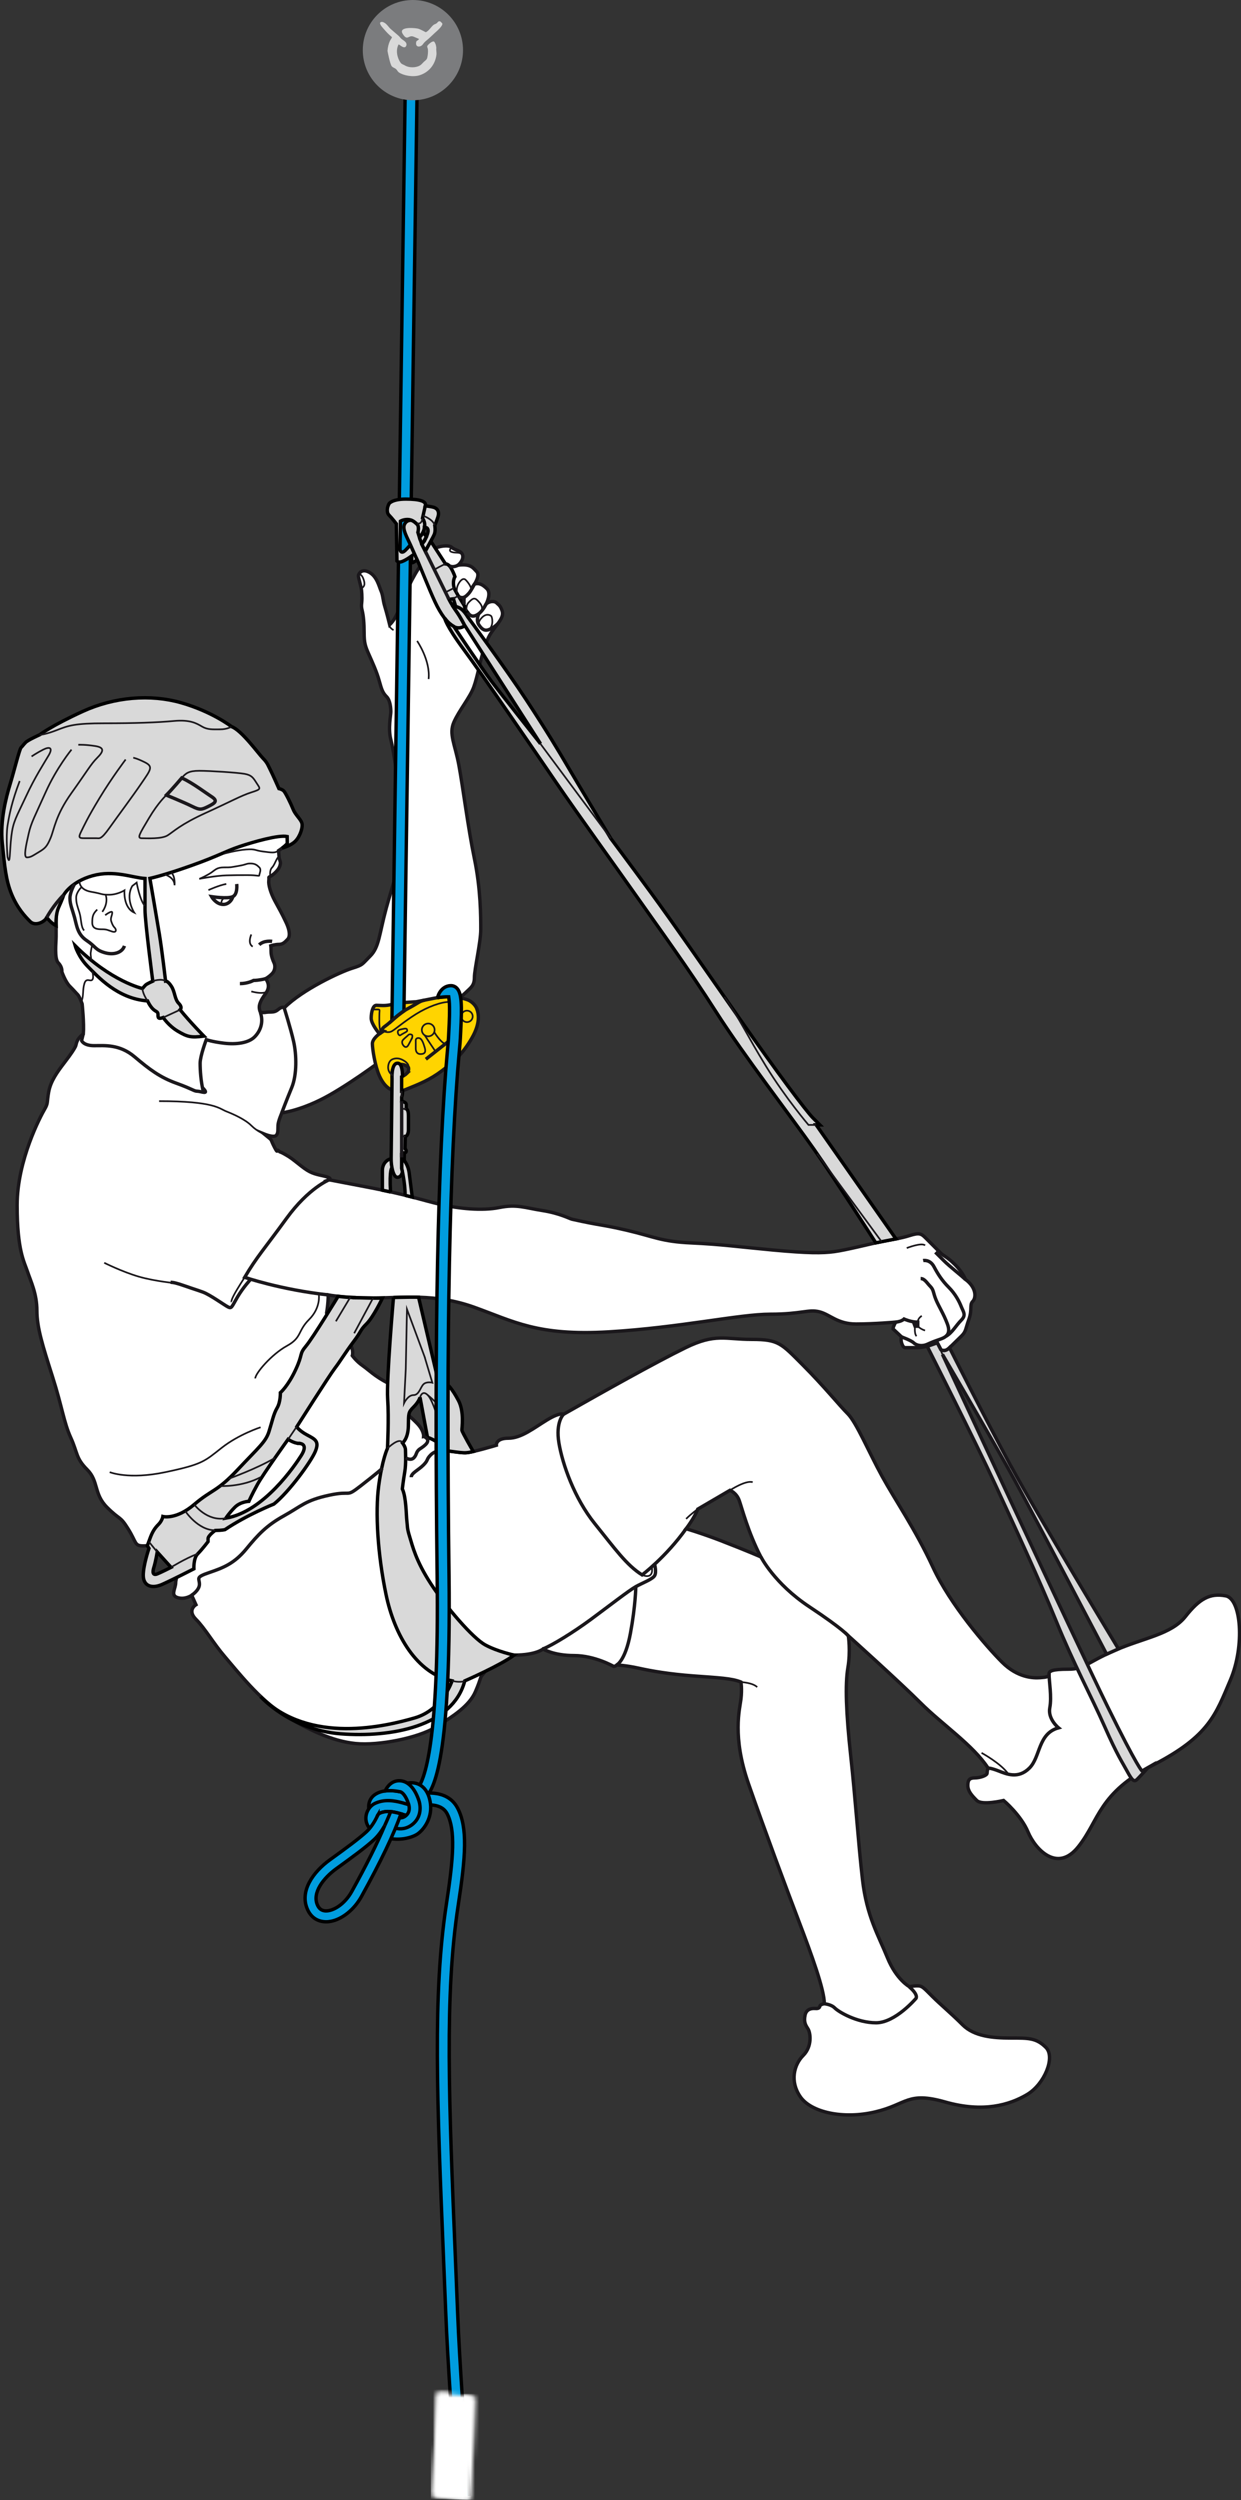 <?xml version="1.0" encoding="UTF-8"?>
<svg id="Calque_2" xmlns="http://www.w3.org/2000/svg" xmlns:xlink="http://www.w3.org/1999/xlink" viewBox="0 0 292.44 589.01">
  <rect x="0" y="0" width="292.44" height="589.01" fill="#333333" stroke="none"/>
  <defs>
    <style>
      .cls-1 {
        mask: url(#mask);
      }

      .cls-2 {
        fill: url(#linear-gradient-3);
      }

      .cls-2, .cls-3, .cls-4, .cls-5, .cls-6, .cls-7, .cls-8, .cls-9 {
        stroke-width: .8px;
      }

      .cls-2, .cls-5, .cls-7, .cls-9 {
        stroke: #000;
      }

      .cls-10 {
        fill: url(#linear-gradient-4);
      }

      .cls-11 {
        fill: url(#linear-gradient-2);
      }

      .cls-3, .cls-4, .cls-6, .cls-12, .cls-8 {
        stroke: #1a171b;
        stroke-miterlimit: 10;
      }

      .cls-3, .cls-13 {
        fill: #fff;
      }

      .cls-4, .cls-14, .cls-7 {
        fill: #d9d9d9;
      }

      .cls-15 {
        fill: #7b7c7e;
      }

      .cls-16 {
        fill: url(#linear-gradient);
      }

      .cls-5, .cls-6, .cls-12 {
        fill: none;
      }

      .cls-17 {
        mask: url(#mask-2);
      }

      .cls-18 {
        mask: url(#mask-1);
      }

      .cls-12 {
        stroke-width: .4px;
      }

      .cls-8 {
        fill: #ffd400;
      }

      .cls-9 {
        fill: #009ddf;
      }
    </style>
    <linearGradient id="linear-gradient" x1="-502.35" y1="5839.47" x2="-489.34" y2="5839.47" gradientTransform="translate(-1586.91 -464.35) rotate(-86.87) scale(1.91 .3)" gradientUnits="userSpaceOnUse">
      <stop offset="0" stop-color="#fff"/>
      <stop offset=".27" stop-color="#fcfcfc"/>
      <stop offset=".41" stop-color="#f4f4f4"/>
      <stop offset=".51" stop-color="#e7e7e7"/>
      <stop offset=".61" stop-color="#d4d4d4"/>
      <stop offset=".69" stop-color="#bbb"/>
      <stop offset=".76" stop-color="#9d9d9d"/>
      <stop offset=".83" stop-color="#797979"/>
      <stop offset=".9" stop-color="#4f4f4f"/>
      <stop offset=".96" stop-color="#212121"/>
      <stop offset="1" stop-color="#000"/>
    </linearGradient>
    <mask id="mask" x="101.52" y="553.37" width="14.71" height="35.64" maskUnits="userSpaceOnUse">
      <polygon class="cls-16" points="111.15 564.71 110.15 589.01 102 588.06 103 563.75 111.15 564.71"/>
    </mask>
    <linearGradient id="linear-gradient-2" y1="5839.47" x2="-489.34" y2="5839.47" xlink:href="#linear-gradient"/>
    <mask id="mask-1" x="101.52" y="553.37" width="14.71" height="35.64" maskUnits="userSpaceOnUse">
      <polygon class="cls-11" points="111.15 564.71 110.15 589.01 102 588.06 103 563.75 111.15 564.71"/>
    </mask>
    <linearGradient id="linear-gradient-3" x1="-3183.88" y1="870.64" x2="-3181.88" y2="870.64" gradientTransform="translate(-3197.82 163.76) rotate(169.3) scale(1 -1)" gradientUnits="userSpaceOnUse">
      <stop offset="0" stop-color="#595959"/>
      <stop offset="1" stop-color="#737373"/>
    </linearGradient>
    <linearGradient id="linear-gradient-4" x1="-502.32" y1="5842.52" x2="-489.31" y2="5842.52" xlink:href="#linear-gradient"/>
    <mask id="mask-2" x="102.43" y="553.37" width="14.71" height="35.64" maskUnits="userSpaceOnUse">
      <polygon class="cls-10" points="112.07 564.71 111.06 589.01 102.91 588.06 103.92 563.75 112.07 564.71"/>
    </mask>
  </defs>
  <g id="Calque_1-2" data-name="Calque_1">
    <g>
      <path class="cls-3" d="M288.77,375.96c-3.66-.67-6.1.67-9.42,4.88-3.33,4.21-9.75,4.99-16.63,7.98-6.87,2.99-7.09,4.43-10.97,4.43s-4.54.44-4.54,1.11-.55.78-2.11.89c-1.55.11-5.27.06-8.98-3.66-3.71-3.71-12.19-13.52-16.29-22.39-4.1-8.87-8.87-15.74-11.97-21.39-3.1-5.65-6.04-12.69-8.09-14.74-2.05-2.05-5.6-6.48-10.64-11.53s-5.65-5.99-11.97-5.99-8.54-1.5-15.63,1.97c-7.09,3.47-19.73,10.56-28.71,15.66,0,0-.78-.55-3.88,1.33-3.1,1.88-6.08,4.32-9.13,4.32s-2.84,1.66-2.84,1.66c0,0-5.87,1.77-7.32,1.77s-4.89-.62-5.27-.62.45-.98-1.82-2.2c-2.27-1.21-2.73-1.06-2.73-1.06,0,0,.11-1.4-1.67-3.18-1.78-1.78-3.03-2.73-3.71-3.48s.3-4.16-2.95-5.83c-3.26-1.67-4.54-3.1-6.06-4.16-1.51-1.06-2.42-2.35-2.42-2.35,0,0,.61-1.67-1.36-3.94-1.97-2.27-2.73-2.73-3.03-3.18-.3-.45-1.67-2.95-1.67-2.95,0,0,.38-2.12.38-4.24,0,0,3.76.72,10.57.72s14.47-1.16,23.78,2.16c9.31,3.33,14.96,6.82,31.76,5.82,16.79-1,30.76-4.16,38.08-4.16s8.97-1.21,11.54-.57c2.56.64,4.23,2.88,8.65,2.88s9.36-.45,9.36-.45c0,0-.64,1.09-.64,1.6l1.99,1.86s-.26.77.13,1.73c.38.96.77.83.77.83h2.95c.83,0,2.24-.32,2.24-.32l2.37-.83.83,1.6s.87.74,2.05-.45c1.19-1.19,1.73-1.67,2.82-2.76,1.09-1.09.9-1.6,1.73-3.91.83-2.31.1-3.43.9-4.23s.96-3.21-1.73-5.19c0,0-.51-1.54-2.44-3.46-1.92-1.92-2.63-1.99-3.33-2.69-.71-.71-2.66-2.66-3.65-3.65-.99-.99-1.47-1.22-3.72-.51-2.24.71-3.78.83-6.6,1.41-2.82.58-8.33,1.99-11.15,2.37-2.82.38-6.22.38-14.49-.38-8.27-.77-12.18-1.35-19.23-1.67-7.05-.32-8.74-1.47-15.04-2.95-6.31-1.47-5.95-1.05-13.04-2.63-.58-.13-2.88-1.41-6.99-2.05-4.1-.64-6.03-1.54-10.13-.71-4.1.83-9.62.26-14.04-.77-4.42-1.03-7.37-2.18-16.73-3.97l-9.36-1.79s1.03-.38-1.28-.9c-2.31-.51-3.21-.71-5.32-2.37-2.12-1.67-2.37-1.92-3.85-2.76-1.47-.83-.93-.29-1.47-.83s0,1.03-.96-.83c-.96-1.86-.51-1.54-1.28-2.18s-1.09-.9-1.09-.9c0,0,2.18.9,2.76.32s.38-1.47.45-2.44c.06-.96.9-2.88.9-2.88,0,0,4.87-.58,11.28-4.23,6.41-3.65,13.98-9.45,13.98-9.45l14.05-11.47s3.03-2.2,4.07-3.24c1.04-1.04,2-1.5,2-3.49s1.5-8.31,1.5-11.31,0-9.48-1.5-16.71-2.74-17.13-3.66-22.03c-.91-4.91-2.41-7.32-1.16-10.14s3.74-5.74,4.66-8.23,1.65-6.97,2.44-8.85c.79-1.89.58-2.57,2.25-4.77,1.68-2.2,2.41-3.15,1.99-4.4-.42-1.26-.87-1.39-1.31-1.84-.45-.45-1.7-.45-2.46.31,0,0,1.34-2.49.21-3.62-1.13-1.13-1.99-1.42-2.94-1.1,0,0,1.39-2.07.52-2.94-.87-.87-1.31-1.89-4.4-1.52,0,0,1.36-1.1,1.1-2.31s-1.84-1.15-2.57-1.89c-.73-.73-3.83-.21-4.77.73-.94.94-2.99,4.04-3.88,5.61s-1.84,3.36-3.04,6.45c-1.21,3.09-1.81,4.33-2.94,5.45,0,0-.68-2.78-1.15-4.3-.47-1.52-.42-2.62-.89-3.67-.47-1.05-.94-3.41-2.78-4.4s-2.41.42-2.41.42c0,0-.26.21-.05,1,.21.79.58,2.36.58,2.36,0,0,.16.84.16,2.31s-.26,1.63.05,2.88c.31,1.26.47,2.99.47,5.3s.26,3.15,1.1,5.03c.84,1.89,1.89,4.19,2.46,6.29.58,2.1.84,2.83,1.73,3.72s1,2.78,1,3.57-.68,3.93,0,6.55,2.24,12.06,2.24,21.12-1.66,12.47-3.33,18.62c-1.66,6.15-1.66,9.14-3.74,11.22-2.08,2.08-1.66,2.08-4.32,2.91-2.66.83-11.6,4.95-15.96,9.31,0,0-.22-.29-.85.01-.63.3-.92.98-2.21.98s-1.31.12-1.67.12h-.86s-.51-.92-.21-1.94c.3-1.01.83-1.73,1.4-2.53.57-.8,1.13-1.97,0-3.52,0,0,.64-.28,1.49-1.13.85-.85.77-2,.51-2.56-.27-.57-.72-1.67-.72-2.68s-.06-1.37-.06-1.37c0,0,.98-.33,1.97-.33s1.53-.73,2-1.19c.46-.46.72-1.67-.36-3.96-1.07-2.29-1.61-3.16-2.65-5.1-1.04-1.94-1.55-3.84-1.43-4.77s-.21-.69.39-1.01c.6-.33,1.37-1.04,1.82-1.67.45-.63.54-1.28.54-1.52s-.3-1.04-.3-1.04l-.15-1.82s1.91-1.26,2.07-1.71c.17-.44-.44-5.88-.44-5.88l-5.27-12.08-17.04-5.82-17.71,2.49-8.98,13.14-5.77,19.08s.73,2.39.73,5.71v5.29c0,1.35-.47,5.24.52,6.23.99.99.83,2.08.83,2.08,0,0,.83,2.39,1.87,3.42,1.04,1.04,1.45,1.56,1.87,1.97.42.42,1.04,2.18,1.04,2.18,0,0,.49,4.6.28,7.07,0,0-1,.75-1.38,1.55-.38.8-.25,1-.54,1.55-.29.54-.75,1.34-2.51,3.64-1.76,2.3-3.26,4.39-3.73,6.91-.46,2.51-.08,2.6-.96,4.1s-6.48,11.97-6.48,22.61,1.66,13.3,2.44,15.63c.78,2.33,2.22,5.21,2.22,9.2s1.33,8.2,3.66,15.52c2.33,7.32,2.66,10.75,4.32,14.41,1.66,3.66,1.16,4.82,3.88,7.54,2.72,2.72,1.5,5.71,4.66,8.87,3.16,3.16,2.99,1.88,4.99,5.1,2,3.21,1.44,3.99,3.55,3.99s3.33-.89,3.33-.89l6.32,4.1s-2,3.99-2,5.43-1.33,2.99.44,3.55c1.77.55,3.33-.55,3.33-.55l1,2.22s-2.16,1.27,0,3.44c2.16,2.16,4.1,5.65,6.87,8.87,2.77,3.21,8.2,10.2,13.86,13.63,5.65,3.44,11.31,6.21,16.85,6.76s14.85-1.33,18.95-3.88c4.1-2.55,7.87-4.99,9.31-8.31,1.44-3.33,1.05-3.38,1.77-4.1.72-.72,1.66-2.99,1.66-2.99,0,0,.67-1.55,5.76-1.55s6.76-1.44,6.76-1.44c0,0,2.44,1.55,7.32,1.55s9.31,2.55,9.31,2.55c0,0,.39.02.74-.33,0,0,2.17.09,5.16.75s7.09,1.39,12.97,1.83c5.87.44,8.98.55,11.14,1.44,0,0,.28,1.61,0,3.99-.28,2.38-2.11,8.81,1.77,19.95s8.9,24.58,11.89,32.45,5.99,16.07,5.99,19.4c0,0-.94.1-1.06.59s-.53.58-1.15.53c-.62-.04-2.02,0-2.34,1.6-.33,1.6.12,2.3.7,3.21.58.91,1.03,4.09-1.13,6.25-2.16,2.16-3.21,6.1-.67,9.75,2.55,3.66,10.09,5.32,17.62,3.55,7.54-1.77,7.54-4.88,16.52-2.33,8.98,2.55,15.19.67,19.29-1.77,4.1-2.44,6.71-8.81,4.43-11.08-2.27-2.27-4.1-2.22-8.31-2.22s-8.59-.39-11.31-3.1c-2.72-2.72-5.15-4.71-7.21-6.76-2.05-2.05-2.33-2.44-3.44-2.44s-1.88.22-1.88.22c0,0-3.1-1.66-5.21-6.87-2.11-5.21-4.88-9.75-5.87-18.4s-1.66-18.95-2.77-29.15c-1.11-10.2-1.33-16.85-.67-20.73.67-3.88.11-7.54.11-7.54,0,0,12.14,10.92,17.07,15.85,4.93,4.93,12.41,9.98,15.85,15.3,0,0-.22.67-.22,1.22s-1.66,1.11-2.88,1.11-1.66.44-1.66,1.77.89,2.33,2.11,3.55c1.22,1.22,6.32,0,6.32,0,0,0,4.1,3.44,5.76,7.43,1.66,3.99,6.87,9.75,11.86,3.44s4.66-12.53,17.74-19.29c13.08-6.76,14.63-11.86,18.07-19.95,3.44-8.09,2.55-19.18-1.11-19.84ZM170.48,363.2c-5.3-2.05-8.81-3.04-8.81-3.04,0,0,1.99-2.58,2.75-4.62l7.61-4.45s1.52.59,2.17,2.4c.64,1.81,2.11,7.55,5.09,13.29,0,0-3.51-1.52-8.81-3.57Z"/>
      <path class="cls-7" d="M11.02,216.13s.95,1.37,2.19,1.92c0,0-.18-2.56.64-4.34.82-1.78,1.19-2.92,1.19-2.92,0,0,1.69-3.06,6.76-4.47,5.07-1.41,9.36.46,12.37.64v7.39c0,2.88,1.83,16.8,1.83,16.8,0,0-1.39.62-1.69.91s-.73.82-.73.82c0,0-7.39-1.6-15.88-10.09,0,0,.75,2.67,3.06,4.98,2.31,2.31,6.94,7.53,14.01,8.03,0,0,.5,1.14,1.23,1.87s1.23.59,1.23,1.32,0,1.19,1.23.73c0,0,1.28,1.96,3.47,3.24,2.19,1.28,2.97,1.55,6.12,1.14,0,0-3.24-3.29-5.61-6.21,0,0,.66-.52-.32-1.51-.98-.98-.87-2.69-1.73-4.02s-1.37-1.23-1.37-1.23c0,0-.82-7.07-1.46-11s-2.24-13.19-2.24-13.19c0,0,3.2-.68,9.63-2.97,6.44-2.28,8.08-3.38,11.46-4.52,3.38-1.14,9.24-2.8,11.26-2.38l.03,1.63s-.33.48-1.2,1.09c0,0,1.98-.5,3.1-1.62,1.12-1.12,1.87-3.38,1.51-4.34s-1.55-1.92-2.05-3.2-1.78-3.88-2.19-4.29-1.14-.55-1.14-.55c0,0-1.6-3.61-2.05-4.47s-.64-1.6-1.69-2.65-5.07-6.66-7.44-7.49c0,0-4.52-3.51-11.82-5.61-7.3-2.1-15.79-1.37-23.19,2.01s-10.18,5.52-10.18,5.52c0,0-2.74,1.23-3.29,1.78s-.71.84-1.1,1.23-1.64,5.52-2.6,8.67c-.96,3.15-2.37,8.58-1.83,13.88s.82,8.67,2.19,12c1.37,3.33,3.17,5.23,4.38,6.44s3.47.09,3.93-1Z"/>
      <path class="cls-7" d="M83.45,305.69c-1.73,0-3.77-.29-3.77-.29,0,0-5.91,9.74-7.58,11.73s-.64,1.73-2.44,5.58c-1.79,3.85-3.59,5.39-3.59,5.39,0,0,.06,2.18-.77,3.59-.83,1.41-1.15,3.14-1.92,5.58s-2.37,3.65-7.37,8.97-5.96,4.55-10.26,8.21c-4.3,3.65-7.37,2.82-7.37,2.82,0,0-.16.99-1.03,1.86s-1.41,1.73-1.92,3.08c-.51,1.35-.71,1.95-.71,1.95l.39.62s-1.35,3.91-1.35,6.35,1.92,3.27,4.49,2.12c2.56-1.15,7.44-3.65,7.44-3.65,0,0-.13-2.5.9-3.53,1.03-1.03,2.44-2.88,2.44-2.88v-.71c0-.71,1.67-1.92,1.67-1.92,1.54,0,2.31-.19,2.31-.19,5.13-3.46,11.54-6.03,11.54-6.03,3.59-2.88,8.72-9.94,9.74-12.37s0-2.88-1.92-3.91c-1.92-1.03-2.44-1.92-2.44-1.92,0,0,7.69-12.12,8.97-13.78,1.28-1.67,2.44-3.65,4.42-6.28,1.99-2.63,1.44-2.6,3.08-4.23,1.63-1.63,3.72-6.04,3.72-6.04-2.37.07-4.94-.08-6.67-.08ZM37.06,370.8c-1,.4-1.2-.3-.8-1.55s.8-3.6.8-3.6l3.25,3.6s-2.25,1.15-3.25,1.55ZM70.39,340.05c1.1,0,1.98.66.59,2.86-1.39,2.2-8.81,13.28-17.76,14.75,0,0,.81-1.25,2.13-2.57,1.32-1.32,3.3-1.39,3.3-1.39,0,0,.66-1.54,2.05-4.04s7.19-10.57,7.19-10.57c0,0,1.39.95,2.5.95Z"/>
      <path class="cls-7" d="M92.72,305.68s-1.68,19.36-1.37,23.89c.31,4.53-.04,11.64-.04,11.64,0,0-1.24,2.58-2.07,8.81s-.26,16.13,1.74,25.69c2,9.56,7.24,18.54,15.55,20.29,0,0-2.2,6.82-8.83,8.73s-24.82,6.45-36.29-5.02c0,0,7.04,7.85,18.85,8.76,11.81.91,26.44-1.66,29.26-12.47,0,0,8.4-3.66,11.64-6.07,0,0-3.91-.83-6.82-2.41-2.91-1.58-9.23-8.9-12.8-14.38-3.57-5.49-4.32-8.9-4.99-11.06s-.5-2.41-.67-3.74-.14-5.57-1.07-7.57c0,0,.23-2,.57-3.99s.17-4.57.17-5.24-.69-1.58-.69-1.58c0,0,1.31-1,1.37-3.99s-.06-3.2,1.23-4.49c1.29-1.29,1.52-2.29,1.52-2.29l1.75,9.41s1.05.37,1.81.85,1.82.99,1.82,2.2c0,0,3.22.47,4.07.54s1.42.18,3.09-.23c0,0-2.63-4.56-2.67-5s.61-4.33-.82-7.02c-1.43-2.69-2.6-4.03-3.25-4.12s-1.47-.3-1.47-.3l-4.67-19.9s-.92-.04-2.09-.02c-1.17.01-3.83.08-3.83.08Z"/>
      <path class="cls-7" d="M92.02,280.81c-.3-5.54.37-5.74.37-5.74l-.21-2.08c-1.15.21-2.07,1.31-2.07,2.74v4.67l1.91.41Z"/>
      <path class="cls-7" d="M95.47,281.61c0-3.03-.82-6.37-.82-6.37v-2.57s1.49,1.35,1.77,3.64.73,5.72.73,5.72l-1.68-.43Z"/>
      <path class="cls-8" d="M112.41,237.79c-.28-.94-1.27-1.88-2.16-2.22s-3.77-1.22-7.98-.39l-4.21.83s-4.07.17-5.67.61-2.87.22-3.7.22-1.22,1.66-1.22,3.05,1.94,3.66,1.94,3.66c0,0-1.66,1.16-1.66,2.33s.61,5.27,1.66,7.59c1.05,2.33,2.94,4.54,6.21,3.21,3.27-1.33,5.6-2.22,8.54-4.43,2.94-2.22,4.93-4.05,7.04-7.7,2.11-3.66,1.5-5.82,1.22-6.76ZM95.9,252.85c-.57.57-2.25,1.59-3.3.54,0,0-.2-.48-.2-.86s.36-1.34,1.63-1.69c1.27-.35,2.22.64,2.22.64,0,0,.22.8-.35,1.37Z"/>
      <path class="cls-7" d="M94.87,256.94c-.02.81-.07,1.11-.22,1.52v.96s1.07.22,1.07.77v1.03s.53.09.53,1.64v3.38c0,.67-.32,1.49-.74,1.49l-.06,2.89s.27.27.27.58-.27.4-.43.4c0,0-.05,1.19-.05,1.77l-.6-.7v2.57l.18.84s-.18,1.28-1.18,1.28-1.49-2.72-1.47-4.37c0,0,.21-17.14.21-18.8,0,0-.21-3.51,1.18-3.7,1.02-.14,1.25,1.39,1.3,3.06l-.22.13v3.31l.22-.06Z"/>
      <path class="cls-9" d="M95.19,238.09l3.11-217.67-2.8-.05-3.15,219.98v.08s.92-.82,1.39-1.19,1.45-1.08,1.45-1.08v-.08Z"/>
      <path class="cls-7" d="M91.68,118.66s.68-1.08,3.95-1.08,4.93.51,4.59,1.59c0,0,1.38.17,1.96.34s1.55.74.98,2.4-.71,1.86-.71,1.86c0,0,.24,1.25-.1,2.09s-2.13,4.02-2.13,4.02l-.81-1.59s.84-1.22,1.28-2.36.1-1.72-.68-1.72c0,0-.03,1.25-1.18,2.4l-.37-1.22s.37-1.32-.17-1.86-1.25-1.15-2.26-1.15-1.66.4-1.66.4c0,0-.11,5.94-.11,6.55s.44,1.13,1.24.34,1.22-1.35,1.22-1.35l1.58,3.51s-.83.78-1.29.78l.03-1.65s-.99.71-1.72,1.08c-.73.37-1.35.56-1.78.14,0,0-.14-7.5-.14-8.14v-.64s-1.06-1.37-1.72-2.03-.44-1.92,0-2.7Z"/>
      <path class="cls-7" d="M100.31,126.78c-.21.42-.9,1.51-.9,1.51l.81,1.59,1.3-2.37,3.46,5.34s.64-.1,1.28.95.95,2.06.95,2.06c-.57.95-.37,2.43,0,3.11s.68,1.22.68,1.22l1.55,2.53c0,.71.78,1.59.78,1.59v1.05s-.44-.81-1.18-1.55-1.65-.88-1.65-.88l-.54-1.86-1.05.14s.57,1.18,1.72,2.8,1.99,3.38,1.99,3.38c0,0-1.05,1.01-2.57.24s-3.11-3.01-4.42-5.81c-1.32-2.8-3.85-9.22-4.22-9.96s-.77-1.71-1.58-3.51-1.96-3.68-1.4-4.83,1.68-.92,1.68-.92c.53.22.95.6,1.3.95.54.54.17,1.86.17,1.86l.37,1.22c.43-.43.7-.88.88-1.26l.77,1.09-.17.35Z"/>
      <path class="cls-7" d="M109.51,147.36s-.84-1.76-1.99-3.38l-.64-.94.5-.14s.91.14,1.65.88,1.18,1.55,1.18,1.55c0,0,8.96,12.15,13.86,19.63,4.9,7.48,7.36,11.6,10.02,16.13s9.85,16.46,9.85,16.46c0,0,4.24,5.65,9.48,12.8,5.24,7.15,12.3,17.38,20.95,29.76,8.65,12.39,15.59,21.66,17.21,23.28l1.62,1.62h-.87l18.8,26.86-4.75.93s-9.06-14.2-14.54-22.01-16.54-22.11-23.11-32.42c-6.57-10.31-13.8-20.2-18.29-26.6-4.49-6.4-14.05-19.62-19.45-27.52-5.4-7.9-17.29-25.27-21.65-31.15-4.36-5.89-4.56-7.5-4.56-7.5,0,0,.62,1.08,2.18,2,0,0,6.43,9.67,8.82,12.85s11.59,14.77,11.59,14.77l-17.84-27.86Z"/>
      <path class="cls-4" d="M238.31,345.53c6.07,11.22,25.25,42.93,25.25,42.93l-2.79,1.24s-16.23-31.04-21.55-40.77-17.13-29.85-17.13-29.85c0,0,31.76,68.42,38.91,82.97,7.15,14.55,8.13,15.18,8.13,15.18l1.44-.83s-1.88,2.07-2.59,2.78-1.16.33-2.33-1.83c-1.16-2.16-2.33-3.74-5.4-10.72-3.08-6.98-7.32-14.8-11.31-24.61-3.99-9.81-9.98-22.7-14.47-32.42-4.49-9.73-15.97-32.41-15.97-32.41l2.37-.83.83,1.6s.87.74,2.05-.45c0,0,8.47,16.8,14.54,28.02Z"/>
      <path class="cls-6" d="M17.57,208.26s-1.09,1.88-1.09,3.35.57,2.64,1.09,4.55.67,3.96,2.87,5.43c2.2,1.47,1.98,2.2,4.26,2.86,2.27.66,4.18-.15,4.62-1.61"/>
      <path class="cls-6" d="M55.78,208.26s.29,2.4-.92,2.98c-1.21.58-5.01,0-5.01,0,0,0,.76,1.35,2.07,1.73,1.78.52,2.82-1.04,2.94-1.73"/>
      <path class="cls-6" d="M62.57,230.59s-1.61.39-2.82.39c0,0-1.32.75-3.22.75"/>
      <path class="cls-6" d="M64.13,221.77s-1.96-.29-3.05.81"/>
      <path class="cls-6" d="M47.89,257.09c-.56-2.35-.73-4.91-.73-6.61s1.45-5.55,1.45-5.55c0,0,1.34.5,4.21.84s5.74-.05,7.17-1.48c1.43-1.43,2.14-3.53,1.38-5.71"/>
      <path class="cls-6" d="M19.61,243.6l-.38,1.55s.44,1.2,2.94,1.2,5.99-.38,9.53,2.61,5.99,4.85,9.91,6.26c3.92,1.42,4.09,1.86,4.9,1.86s3.05,1.01,1.19-.85"/>
      <path class="cls-6" d="M66.39,262.19s1.1-2.93,2.36-5.98c1.25-3.05,1.14-7.73.44-10.84s-2.22-7.91-2.22-7.91"/>
      <path class="cls-6" d="M77.55,277.96s-4.8,1.88-10.03,9.08c-5.23,7.2-7.03,9.08-9.86,13.88,0,0,8.42,2.91,19.68,4.15"/>
      <path class="cls-6" d="M59.08,301.38s-1.78,1.9-3.14,4.22-1.32,2.77-2.24,2.29c-.92-.48-4.2-2.86-5.86-3.47s-1.66-.55-4.05-1.39c-2.38-.83-2.88-.89-3.6-.94"/>
      <path class="cls-6" d="M107.92,133.16s-1.07.64-2,.16"/>
      <path class="cls-6" d="M111.8,137.62s-.86,1.69-1.35,2.19-1.19,1.42-2.33.73"/>
      <path class="cls-6" d="M109.39,140.79s-.12.83,0,1.56"/>
      <path class="cls-6" d="M110.22,144.29s.38.68,1.01.83c.63.15,2.1-.35,3.3-2.78"/>
      <path class="cls-6" d="M112.85,144.56s-.79,1.44,0,2.65c.79,1.21,1.51,1.48,2.45,1.09s1.49-.85,2.02-1.38"/>
      <path class="cls-6" d="M45.13,375.85s1.87-1.18,1.87-2.62-1.06-1.6,2.28-2.74,5.93-2.13,8.74-5.55,4.79-5.56,8.89-7.83,5.02-3.64,10.64-4.85c5.62-1.22,3.72.68,7.44-2.2,3.72-2.89,5.13-4.14,5.13-4.14"/>
      <path class="cls-6" d="M95.6,343.45s1.16.76,1.92,0c.76-.76.43-1.44,1.47-2.13,1.04-.68,2.99-1.99.83-2.93"/>
      <path class="cls-6" d="M104.37,341.65s-1.77,0-2.88,1.12-.48,1.14-1.69,2.36-2.89,1.9-2.89,2.89"/>
      <path class="cls-6" d="M132.81,333.18s-1.93,1.77-1.1,6.78c.84,5.01,3.65,13.02,8.43,18.97,4.79,5.95,7.52,9.82,11.17,12.1,0,0,5.61-4.2,10.36-10.87"/>
      <path class="cls-6" d="M154.25,368.53s.52,1.86,0,2.7c-.52.84-2.84,1.68-4.42,2.56s-6.38,4.61-10.59,7.72c-4.21,3.1-8.97,6.01-11.31,6.98"/>
      <path class="cls-6" d="M145.3,392.26s2.03-.89,3.25-7.43,1.28-11.04,1.28-11.04"/>
      <path class="cls-6" d="M179.3,366.77s3.17,6.3,11.38,11.74,9.2,6.88,9.2,6.88"/>
      <path class="cls-6" d="M194.22,472.07s1.6.09,2.49.99,5.19,3.49,9.74,3.49,9.41-5.76,9.41-5.76c0,0,.64-.79-1.58-2.7"/>
      <path class="cls-6" d="M232.79,416.53s.63-.05,2.53.69c1.9.74,4.64,1.94,7.27-.69,2.63-2.63,1.98-8.14,6.85-9.47,0,0-2.56-2.06-2.06-4.71s-.17-6.17-.17-8"/>
      <path class="cls-12" d="M7.44,178.21s1.31-.89,2.74-1.61c1.43-.72,2.38-.54,1.31,1.31-1.07,1.85-3.22,5.07-5.42,9.84-2.21,4.77-2.98,5.72-3.4,9.3s-.24,7.15-.89,4.89c0,0-.42-4.83,0-7.45s1.01-5.6,2.86-10.49"/>
      <path class="cls-12" d="M16.85,176.6s-3.52,4.29-6.08,10.01-3.42,7.15-4.01,9.78-1.3,5.6-.41,5.6,1.31-.36,2.8-1.25c1.49-.89,1.93-1.31,2.78-3.34s1.15-5.3,4.9-10.55,4.57-6.81,6.05-8.29c1.48-1.48,1.88-2.44-.44-2.8-2.32-.36-3.7-.3-3.99-.3"/>
      <path class="cls-12" d="M29.61,178.93s-3.22,4.23-6.14,9.06c-2.92,4.83-3.64,6.5-4.35,7.93-.72,1.43-.42,1.55.66,1.55h2.92c.77,0,1.07.42,3.1-2.44,2.03-2.86,5.42-7.39,7.57-10.55,2.15-3.16,2.8-3.87.77-4.89-2.03-1.01-2.74-1.07-2.74-1.07"/>
      <path class="cls-6" d="M39.21,187.33s4.11,1.67,6.02,2.62c1.91.95,2.27.83,3.93,0,1.67-.83,2.16-1.31.69-2.27-1.47-.95-4.45-3.22-7.01-4.41,0,0-2.35,2.77-3.64,4.05Z"/>
      <path class="cls-12" d="M39.21,187.33s-1.85,1.61-4.11,5.42c-2.27,3.81-2.86,4.73-1.67,4.73s4.65.22,6.08-.68,2.98-2.56,9-5.3c6.02-2.74,8.29-4.05,10.73-4.83,2.44-.77,2.09-.83,1.25-2.15s-1.19-1.91-2.86-2.21c-1.67-.3-8.14-.72-10.66-.72s-3.19.58-4.13,1.67"/>
      <path class="cls-12" d="M9.33,173.13s1.32-.05,4.06-1.12c2.74-1.07,4.17-1.61,11.27-1.61s12.4-.18,16.27-.54,5.36.54,6.68,1.31c1.31.77,2.5.66,4.23.66s2.68-.62,2.68-.62"/>
      <path class="cls-6" d="M11.02,216.13s1.49-2.81,4.02-5.34"/>
      <path class="cls-12" d="M18.73,207.54s-.22,2.05,2.75,2.56c2.96.51,2.22.69,4.22.69s3.63-1.03,3.63-1.03c0,0-.35,4.04,2.3,5.24,0,0-2.17-3.3-.46-6.27l1.03-.8s.77,4.31,1.98,5.52"/>
      <path class="cls-12" d="M38.79,206.01s2.34.62,2.34,2.55c0,0,.24-2.01-.78-3.03"/>
      <path class="cls-12" d="M46.97,207.05c.38-.14,1.92-.85,2.88-1.52s1.29-1.18,2.98-1.18,1.35,0,3.4-.35,1.71-.57,2.79-.57,1.54.37,2.09.92,0,1.47,0,1.82-.32,0-2.77,0-2.45,0-4.96.06c-2.51.06-6.42.82-6.42.82Z"/>
      <path class="cls-12" d="M52.83,201.1s2.89-.8,5.17-.97c2.28-.17,1.99.23,3.99.48s2.75.42,3.63-.19"/>
      <path class="cls-12" d="M63.71,206.48s-.3-1.4.42-2.12,1.33-3.15,1.63-2.11"/>
      <path class="cls-12" d="M49.11,209.7s2.45-1.13,4.22-1.45"/>
      <path class="cls-12" d="M52.83,211.48s-1.09.89-.43,1.56"/>
      <path class="cls-12" d="M62.89,233.57s-.63.8-3.67,0"/>
      <path class="cls-12" d="M35.99,231.14s2.03-.7,3.01,0"/>
      <path class="cls-12" d="M33.57,232.88s-.05,1.05,1.19,2.92"/>
      <line class="cls-12" x1="38.45" y1="239.73" x2="42.42" y2="237.9"/>
      <path class="cls-12" d="M21.73,222.57s-.37,1.65-.37,2.11.18,1.59.18,1.59"/>
      <path class="cls-12" d="M21.73,228.77s.47,1.59,0,2.07-1.4-.61-1.85.89-.15,2.99-.65,4.07"/>
      <path class="cls-12" d="M24.78,215.61s1.67-1.27,1.67-.61-.49,1.28-.24,2.04.47,1.18.84,1.55.44,1.21-.6.88-1.26-.54-2.34-.54-2.37-.04-2.37-1.55.17-2.1,1.17-3.1"/>
      <path class="cls-12" d="M24.1,214.82s1.51-1.87.8-4.03"/>
      <path class="cls-12" d="M19.23,208.98s-1.28,1.18-1.28,2.5.29,1.98.77,3.52c.48,1.53.31,3.42,1.11,4.21"/>
      <path class="cls-12" d="M62.29,267.19s-1.61-.56-3.07-2.02-4.24-2.69-5.9-3.34c-1.65-.65-2.81-2.41-15.83-2.41"/>
      <path class="cls-12" d="M41.67,302.34s-5.06-.44-8.97-1.58c-3.91-1.14-8.14-3.26-8.14-3.26"/>
      <path class="cls-12" d="M75.14,305.08s.46,3.03-2.3,5.78c-2.76,2.76-1.65,4.25-5.24,6.22-3.59,1.97-7.45,6.47-7.45,7.67"/>
      <path class="cls-12" d="M25.85,346.82s4.41,1.84,13.15,0c8.74-1.84,9.2-2.55,13.24-5.73,4.05-3.19,9.17-4.84,9.17-4.84"/>
      <path class="cls-12" d="M43.63,355.96s2.98,4.56,7.06,4.56"/>
      <path class="cls-12" d="M45.76,354.44s3.05,4.1,7.46,3.23"/>
      <line class="cls-12" x1="67.89" y1="339.1" x2="69.92" y2="336.1"/>
      <path class="cls-12" d="M40.3,369.25s3.24-2.03,6.29-3.21"/>
      <line class="cls-12" x1="37.06" y1="365.66" x2="35.06" y2="363.18"/>
      <path class="cls-12" d="M53.87,348.38s6.58-2.33,10.95-4.93"/>
      <path class="cls-12" d="M51.85,350.09s5.04.31,9.56-2.08"/>
      <line class="cls-12" x1="82.56" y1="305.6" x2="79.15" y2="311.29"/>
      <line class="cls-12" x1="87.92" y1="305.8" x2="83.46" y2="314.11"/>
      <path class="cls-12" d="M98.99,329.19s.48-1.85,1.81-.52,3.25,7.77,3.97,12.33"/>
      <path class="cls-12" d="M100.8,328.67s3.02,2.32,4.93,5.67"/>
      <path class="cls-12" d="M100.08,319.73l1.8,6.02s-1.37-.35-2.1.38-1.02,2.54-2.35,2.54-2.22,1.9-2.22,1.9l.41-8.05.28-14.08,4.19,11.29Z"/>
      <path class="cls-12" d="M91.32,341.21s2.88-2.83,3.56-1.25"/>
      <path class="cls-12" d="M106.54,396s1.89.49,2.99,0"/>
      <path class="cls-12" d="M151.31,371.03s2.81,1.38,2.3-1.92"/>
      <path class="cls-12" d="M174.57,396.28s2.78.11,3.86,1.19"/>
      <path class="cls-12" d="M231.3,412.96s4.57,2.47,6.37,5.04"/>
      <path class="cls-12" d="M172.04,351.08s3.69-2.42,5.33-1.89"/>
      <path class="cls-12" d="M164.43,355.53s-1.41.97-2.75,2.31"/>
      <path class="cls-5" d="M100.22,119.17l-.66,2.92s.76.98.46,2.11"/>
      <path class="cls-12" d="M102.45,123.76s-.23-1.33-2.89-2.31"/>
      <line class="cls-5" x1="98.84" y1="126.6" x2="99.41" y2="128.28"/>
      <line class="cls-6" x1="100.22" y1="129.87" x2="105.79" y2="141.18"/>
      <path class="cls-12" d="M99.57,122.09s-.15,1.57-1.27,1.19"/>
      <path class="cls-12" d="M104.98,132.84s-1.06.45-2.53,1.31"/>
      <line class="cls-12" x1="107.03" y1="138.5" x2="104.98" y2="139.54"/>
      <line class="cls-12" x1="106.84" y1="141.05" x2="107.99" y2="140.34"/>
      <path class="cls-12" d="M84.58,135.26s.59-.06,1,.98.54,1.92-.48,2.37"/>
      <path class="cls-12" d="M106.45,128.97s-.96.75,0,1.08,2.01-.17,2.57.81"/>
      <path class="cls-12" d="M107.64,139.73s-.13-1.07.28-1.95,1.2-1.79,1.82-1.16,1.62,1.98,1.16,2.59"/>
      <path class="cls-12" d="M109.95,143.95s-.24-1.29.53-2.06c.77-.77,1.24-1.24,2.02-.46s1.44,1.61.89,2.61"/>
      <path class="cls-12" d="M112.85,147.2s-.32-.67.74-1.73c1.06-1.06,1.97-.53,2.17-.32s.65,2.03-.47,3.14"/>
      <path class="cls-12" d="M98.29,151s3.17,4.57,2.71,8.98"/>
      <path class="cls-12" d="M91.82,147.22s-.26.53.92,1.24"/>
      <line class="cls-12" x1="127.34" y1="175.22" x2="143.95" y2="197.55"/>
      <path class="cls-12" d="M192.33,265.02h-1.81s-5.37-6.28-10.02-13.84c-4.65-7.56-6-10.88-9.81-16.34"/>
      <line class="cls-12" x1="192.56" y1="271.83" x2="207.74" y2="292.51"/>
      <line class="cls-12" x1="222.1" y1="319.1" x2="220.89" y2="316.36"/>
      <path class="cls-6" d="M89.41,243.56l.93-.63s-.88-.26.44-1.19c1.32-.93,3.13-2.95,5.46-4.19s2.55-1.67,3.84-1.93"/>
      <line class="cls-6" x1="100.35" y1="249.54" x2="105.64" y2="245.38"/>
      <path class="cls-12" d="M87.78,237.82h1.31c.52,0,.32.32.32.84s-.17,3.5.32,4.49"/>
      <path class="cls-12" d="M102.64,247.74s-1.88-2.77-2.55-3.83"/>
      <circle class="cls-12" cx="100.91" cy="242.64" r="1.51"/>
      <circle class="cls-12" cx="110.04" cy="239.45" r="1.35"/>
      <path class="cls-12" d="M102.33,243.15s1.29,2.19,2.56,2.81"/>
      <path class="cls-12" d="M97.97,245.11v1.93c0,.64.28,1.29,1.12,1.29s1.36-.31,1-1.51-.7-2.17-1.37-2.26c-.53-.07-.76.24-.76.55Z"/>
      <path class="cls-12" d="M97.01,244.75s-.44.82-.76,1.41-.7.65-1.07.28-.66-1.01-.15-1.52.97-.85,1.21-1.1.71-.14.85,0,.11.56-.09.93Z"/>
      <path class="cls-12" d="M95.64,243.15s-1.18.63-1.3.75-.44-.08-.55-.45-.11-.75.55-.9,1.39-.38,1.54-.07.1.49-.24.67Z"/>
      <path class="cls-12" d="M96.25,251.48s.31-.72-.94-1.52c-1.24-.81-2.13-.68-2.8-.42s-1.05,1.05-1.05,1.94.51,1.53,1.13,1.91"/>
      <path class="cls-12" d="M90.34,242.92s1.12.56,2.05,0,2.74-2.18,5.58-3.97,6.02-2.91,7.88-2.91"/>
      <line class="cls-6" x1="94.65" y1="272.67" x2="94.65" y2="259.42"/>
      <line class="cls-12" x1="95.72" y1="261.23" x2="94.65" y2="261.23"/>
      <line class="cls-12" x1="95.51" y1="267.74" x2="94.65" y2="267.74"/>
      <line class="cls-12" x1="94.65" y1="256.99" x2="94.65" y2="258.46"/>
      <path class="cls-12" d="M59.22,220.15s-.98,2.11.33,2.86"/>
      <path class="cls-12" d="M57.66,300.92s-1.72,2.63-2.52,4.15c-.8,1.52-.57,1.66-.57,1.66"/>
      <path class="cls-6" d="M211.08,311.49s1.34-.13,1.95-.74c0,0,1.65.74,3.24.74v.96h-.64l-.39-1.05"/>
      <path class="cls-6" d="M212.42,314.95s2.29.82,2.89,1.41,1.89.92,3.2.34,1.45-.64,2.98-1.17c1.53-.53,2.65-1.28,1.74-3.67-.9-2.39-1.97-3.99-2.66-5.64-.69-1.65-.51-2.31-1.33-3.14-.82-.82-1.33-1.86-2.29-1.86"/>
      <path class="cls-6" d="M217.54,296.98s1.59-.37,2.55,1.44c.96,1.81,1.9,3.27,3.46,4.84,1.57,1.57,2.49,3.35,2.97,4.57s1.22,1.97,0,3.19c-1.22,1.22-2.17,3.03-3.6,3.78"/>
      <path class="cls-6" d="M220.41,295.01s.5.48,1.95,1.94,4.18,3.54,5.12,4.48"/>
      <path class="cls-12" d="M217.22,310.01s-.95.52-.95,1.48"/>
      <path class="cls-12" d="M216.27,312.45s.69.7,1.72,1"/>
      <path class="cls-12" d="M215.63,312.45s-.24,1.74.35,2.34"/>
      <path class="cls-12" d="M213.67,294.03s3.54-1.39,4.32-.62"/>
      <g>
        <path class="cls-15" d="M97.3,23.62c6.52,0,11.81-5.29,11.81-11.81S103.82,0,97.3,0s-11.81,5.29-11.81,11.81,5.29,11.81,11.81,11.81Z"/>
        <g>
          <path class="cls-14" d="M103.96,5.25c-.1-.12-.22-.28-.49-.23-.25.04-.38.29-.53.43-.23.2-.59.25-.82.45-.57.48-1.02,1.31-1.7,1.65v.02c-.15.04-.38-.14-.51-.2-.47-.22-1.01-.56-1.59-.66-1.26-.2-4.44-.34-3.42,1.28,1.18,1.87,1.33.03,2.72.71.35.17.79.32,1.13.48-.15.31-.61.43-.65.62-.36,1.46,1.02,1.41,1.56.62.35-.52.77-.82,1.24-1.22.7-.59,1.34-1.27,2.04-1.87.27-.24,1.4-1.28,1.3-1.76-.03-.11-.21-.25-.28-.33Z"/>
          <path class="cls-14" d="M102.8,11.44s.03-.09.03-.11c-.01-.15-.07-.51-.12-.71-.06-.21-.27-.79-.48-.85-.46-.12-1.42.8-1.53,1.05-.1.23.09.51.12.71.1.71-.01,1.51-.14,2.07-.11.48-.51.7-.82.99-.3.28-.52.6-.88.82-.95.59-2.61.59-3.54.02-.33-.2-.76-.29-.99-.59-.81-1.05-1.3-2.98-.51-4.39.36.17,1.45,1.28,1.81.28.11-.3,0-.58-.14-.76-.24-.31-.63-.52-.94-.76-.29-.22-.49-.56-.76-.79-.6-.51-1.18-1.02-1.78-1.53-.58-.49-.94-1.24-1.65-1.59-.13-.07-.33-.16-.54-.14-1.01.1.26,1.38.43,1.59.62.73,1.25,1.41,2.01,2.01-.12.33-.34.56-.48.85-.32.65-.53,1.52-.59,2.38,0,0,.57,3.05.99,3.6.26.34.74.42,1.05.71.23.21.36.55.62.74,1.05.74,3.3,1.2,4.93.68,2.1-.67,3.68-2.44,3.96-4.93.03-.23-.09-1.29-.06-1.33Z"/>
        </g>
      </g>
      <g class="cls-1">
        <polygon class="cls-13" points="116.23 555.35 115.22 589.01 101.52 588.73 101.56 553.37 116.23 555.35"/>
      </g>
      <g class="cls-18">
        <polygon class="cls-13" points="116.23 555.35 115.22 589.01 101.52 588.73 101.56 553.37 116.23 555.35"/>
      </g>
      <path class="cls-9" d="M103.1,235.04c.35-1.42,1.45-2.83,3.18-2.83.53,0,1.03.22,1.4.62,1.14,1.2,1.19,4,.88,10.23-.03.55-.05,1.08-.08,1.57-.02.52-.1,1.37-.21,2.64-2.33,25.62-3.16,67.26-2.46,123.75.57,46.36-4.17,51.1-5.73,52.66l-1.98-1.98c2.04-2.04,5.4-11.34,4.91-50.65-.7-56.59.13-98.32,2.47-124.04.11-1.21.18-2.01.21-2.51.02-.5.05-1.03.08-1.59.1-1.9.27-5.43.07-7.24l-.1-.83s-.68-.02-1.39.05-1.26.15-1.26.15Z"/>
      <path class="cls-9" d="M107.8,587.66c-1.17-15.53-2.25-30.18-2.77-43.1-.17-4.13-.33-8.12-.49-11.99-1.56-37.84-2.6-62.83.67-84.1,1.65-10.78,2.17-17.35.14-21.2-1.59-3.02-6.25-1.81-6.3-1.8l-.73-2.7c.28-.08,6.88-1.81,9.51,3.2,2.4,4.56,1.93,11.3.14,22.93-3.22,20.99-2.2,45.88-.64,83.55.16,3.86.32,7.86.49,11.99.52,13.03,1.62,27.86,2.81,43.57"/>
      <path class="cls-9" d="M95.62,433.1c1.26-.24,2.33-.68,2.96-1.17,1.55-1.19,3.82-4.32,2.54-8.49-.58-1.89-1.66-2.72-2.47-3.08-1.78-.8-3.58-.03-3.78.06l1.07,2.34-.53-1.17.52,1.17c.26-.11,1.06-.34,1.68-.05.46.21.82.71,1.05,1.49,1.09,3.54-1.53,5.61-1.65,5.7-.81.62-4.63,1.7-7.19-.46l-1.66,1.97c2.24,1.89,5.17,2.13,7.45,1.7Z"/>
      <path class="cls-9" d="M87.37,427.51l2.19-1.35c-.05-.09-.17-.46-.08-.8.04-.14.13-.35.48-.54,1.1-.6,2.9-.42,4.21-.06,1.29.36,3.24.8,3.32.82l.58-2.51s-1.97-.45-3.21-.8c-1.12-.31-3.94-.9-6.12.28-.9.49-1.5,1.23-1.74,2.15-.28,1.06-.01,2.17.38,2.8Z"/>
      <path class="cls-9" d="M87.44,431.09l1.73-1.9c-.3-.27-.42-.6-.36-1,.07-.48.38-.87.63-.99,1.42-.67,2.94-.47,4.79.04,2.04.56,3.44,1.12,3.46,1.12l.96-2.39c-.06-.02-1.54-.61-3.73-1.22-1.98-.54-4.31-.95-6.58.12-1.07.51-1.89,1.66-2.08,2.93-.18,1.24.24,2.43,1.18,3.28Z"/>
      <path class="cls-9" d="M90.76,421.93c.55-1.22,1.68-2.45,3.4-2.41,1.94.05,3.55,1.69,4.53,4.61.59,1.78.47,4.24-1.67,5.81-.62.46-1.26.71-1.87.83-1.43.27-2.72-.22-3.41-.69l1.44-2.13s1.17.77,2.32-.08c1.21-.89.99-2.21.76-2.92-.58-1.74-1.41-2.84-2.15-2.86-.01,0-.02,0-.04,0,0,0-.4-.09-.77-.13s-.9-.11-1.32-.1-.63,0-.84.03-.37.04-.37.04Z"/>
      <path class="cls-9" d="M89.07,427.55c.14-.23.37-.34.59-.44s.35-.15.95-.27,1.03-.06,1.49-.03,1.24.21,1.5.27.88.23.88.23c-1.62,4.72-4.75,11.27-9.31,19.5-1.71,3.09-4.54,5.34-7.22,5.84-.43.08-.86.12-1.28.1-1.86-.06-3.33-1.04-4.14-2.76-2.09-4.42,1.31-9.01,5.19-11.82l.65-.47c2.89-2.09,6.16-4.47,7.99-6.16,1.09-1.01,1.92-2.38,2.49-3.54,0,0,.08-.21.22-.45ZM88.11,433.43c-1.94,1.8-5.28,4.22-8.23,6.36l-.65.47c-2.91,2.11-5.8,5.64-4.38,8.64.4.84,1.02,1.26,1.9,1.29,1.76.05,4.45-1.51,6.17-4.62,3.41-6.15,6-11.33,7.73-15.46-.64,1.14-1.49,2.35-2.55,3.33Z"/>
      <path class="cls-2" d="M90.65,430.1s.93-2.02,1.41-3.3"/>
      <g class="cls-17">
        <polygon class="cls-13" points="117.14 555.35 116.14 589.01 102.43 588.73 102.48 553.37 117.14 555.35"/>
      </g>
    </g>
  </g>
</svg>